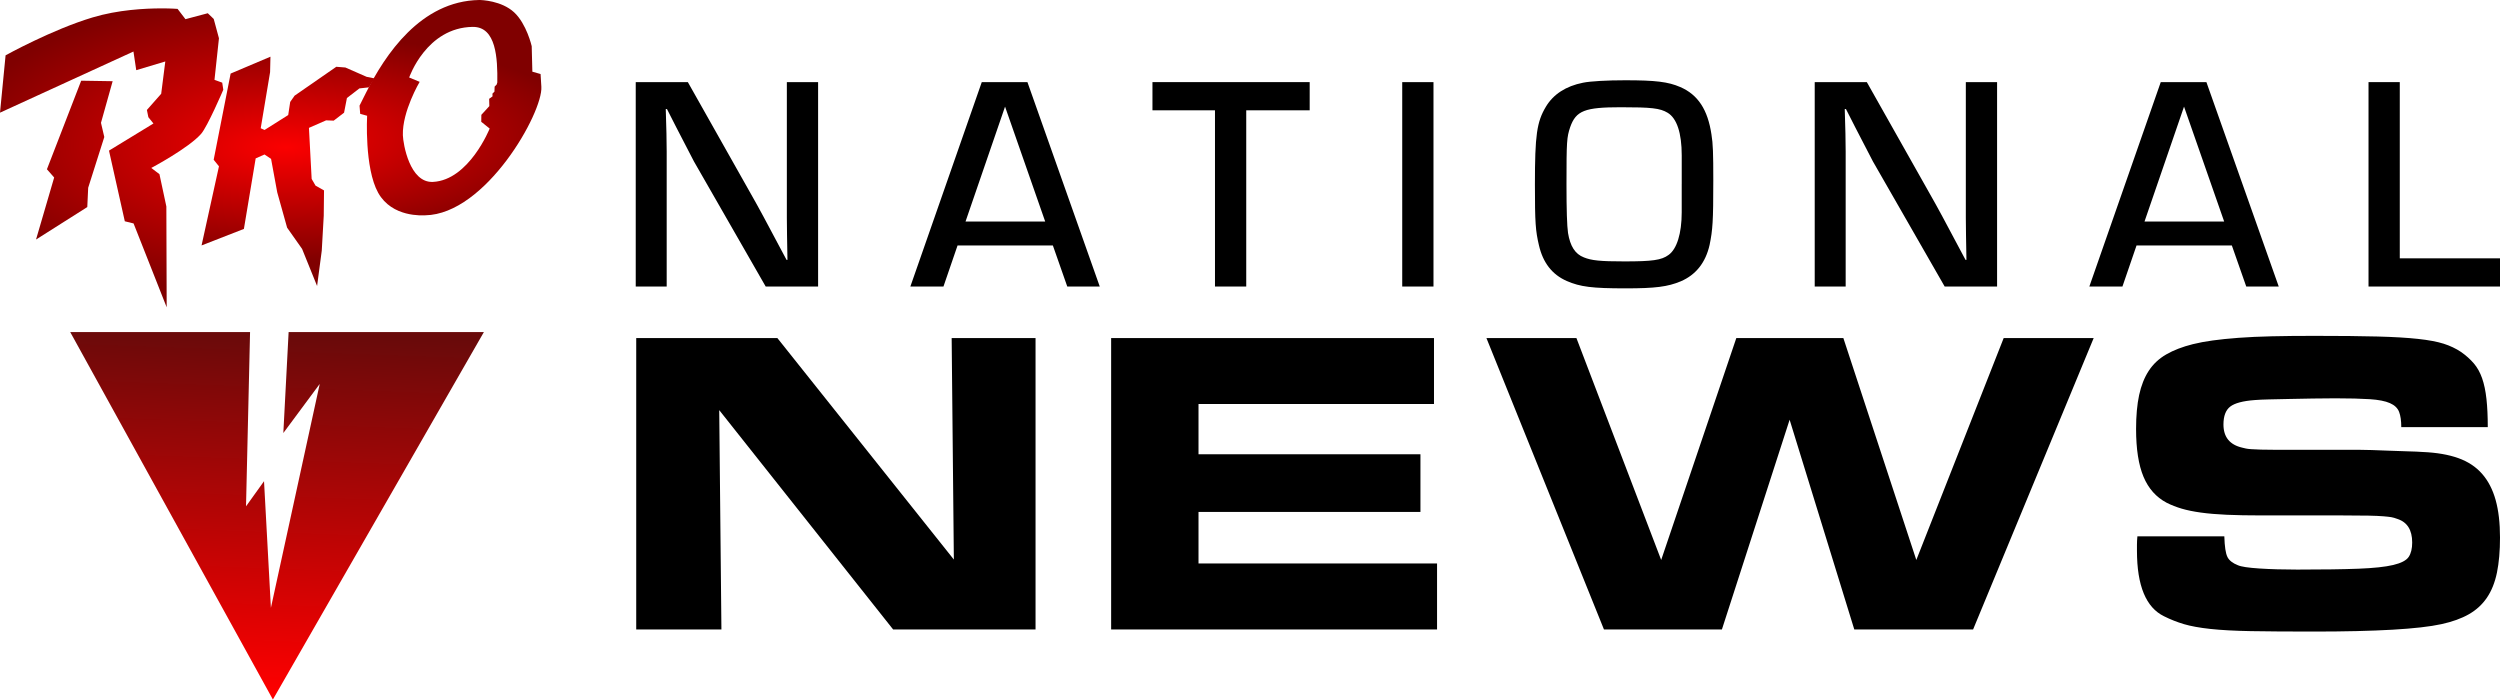 <?xml version="1.0" encoding="UTF-8"?>
<svg id="Capa_2" data-name="Capa 2" xmlns="http://www.w3.org/2000/svg" xmlns:xlink="http://www.w3.org/1999/xlink" viewBox="0 0 1541.12 431.22">
  <defs>
    <radialGradient id="Degradado_sin_nombre_3" data-name="Degradado sin nombre 3" cx="-2305.22" cy="1199.02" fx="-2305.22" fy="1199.02" r="18.21" gradientTransform="translate(26009.48 6098.15) rotate(-.13) scale(11.2 -5.06)" gradientUnits="userSpaceOnUse">
      <stop offset="0" stop-color="#fb0000"/>
      <stop offset="1" stop-color="maroon"/>
    </radialGradient>
    <radialGradient id="Degradado_sin_nombre_3-2" data-name="Degradado sin nombre 3" cx="-2358.52" cy="1198.14" fx="-2358.52" fy="1198.14" r="14.11" gradientTransform="translate(34294.04 6016.16) rotate(-.13) scale(14.46 -5.01)" xlink:href="#Degradado_sin_nombre_3"/>
    <radialGradient id="Degradado_sin_nombre_3-3" data-name="Degradado sin nombre 3" cx="-2349.12" cy="1200.99" fx="-2349.12" fy="1200.99" r="14.83" gradientTransform="translate(32497.5 5393.34) rotate(-.13) scale(13.76 -4.48)" xlink:href="#Degradado_sin_nombre_3"/>
    <linearGradient id="Degradado_sin_nombre_6" data-name="Degradado sin nombre 6" x1="-2060.03" y1="1211.19" x2="-2062.14" y2="1152.19" gradientTransform="translate(7956.69 4783.61) scale(3.78 -3.78)" gradientUnits="userSpaceOnUse">
      <stop offset="0" stop-color="#690a0a"/>
      <stop offset="1" stop-color="#fe0000"/>
    </linearGradient>
  </defs>
  <g id="Capa_1-2" data-name="Capa 1">
    <path id="rect826" d="M99.52,5.17c-10.21,0-26.76.87-42.43,5.57C32.03,18.25,3.44,34.11,3.44,34.11L0,69.46,82.27,31.76l1.72,11.5,17.91-5.37-2.53,19.92-8.82,9.98.91,4.45,3.13,3.89-27.4,16.72,9.75,43.56,5.4,1.33,20.41,51.69-.2-62.15-4.26-19.92-5.04-3.83c.27-.14,22.84-12.12,30.69-20.97,3.95-4.45,13.71-27.23,13.71-27.23l-.66-4.38-4.77-1.73,2.75-25.62-3.22-11.92-3.66-3.52-13.77,3.66-4.85-6.34s-3.85-.32-9.97-.32h0ZM50.05,49.75l-21.12,54.59,4.46,5.08-11.18,38.24,31.6-20.02.55-11.89,9.93-31.28-2.04-8.76,7.19-25.65-19.38-.31Z" fill="url(#Degradado_sin_nombre_3)"/>
    <path id="rect839" d="M166.72,34.95l-24.55,10.4-10.45,53.14,3.26,4.04-10.73,48.77,26.1-10.18,7.26-43.48,5.45-2.41,4.04,2.71,3.79,20.6,6.1,21.8,9.24,13.11,9.24,22.85,2.88-21.79,1.22-21.51.17-15.62-5.23-2.94-2.39-4.13-1.67-31.48,10.58-4.64,4.67.19,6.4-4.91,1.76-9.05,7.7-5.92,5.84-.65,3.5-5.5-4.89-.99-13.11-5.75-5.59-.44-25.71,17.81-2.71,3.87-1.22,8.07-14.59,9.21-2.36-1.07,5.78-34.58.22-9.51Z" fill="url(#Degradado_sin_nombre_3-2)"/>
    <path id="path846" d="M295.35,0c-36,.66-57.9,33.59-69.79,57.29l-3.93,7.84.41,5.04,4.27,1.19s-1.76,32.15,6.82,47.49c8.58,15.34,27.5,13.9,29.03,13.87,37.32-.66,72.55-63.36,71.56-79.19l-.49-7.9-5.06-1.44-.4-15.72s-3.14-13.77-10.86-20.89C309.19.45,296.88-.03,295.35,0h0ZM291.48,16.59c14.42-.17,15.31,19.46,15.08,34.26,0,.03-.41,1.29-.41,1.29l-1.24,1.24-.11,3.11-1.24,1.24.07,1.66-2.09,1.52.11,4.51-4.92,5.36-.06,4.3,5.19,4.16s-12.69,31.74-34.93,32.89c-14.42.75-18.42-23.49-18.58-28.78-.44-14.71,10.35-32.9,10.35-32.9l-6.46-2.68s10.58-30.87,39.25-31.2h0Z" fill="url(#Degradado_sin_nombre_3-3)"/>
    <path id="rect826-7" d="M43.29,204.71l124.93,226.51,130.07-226.51h-120.37l-3.26,62.23,22.44-30.27-30.1,138.03-4.24-78.06-11.1,15.48,2.49-107.42H43.29Z" fill="url(#Degradado_sin_nombre_6)"/>
    <g>
      <path d="M504.32,176.63h-32.31l-44.21-77.08c-1.51-2.83-4.91-9.45-10.96-21.16-1.89-3.59-3.78-7.37-5.67-11.15h-.76c.38,11.34.57,20.03.57,26.26v83.13h-19.08V50.62h32.12l39.11,69.34c4.53,7.94,8.5,15.3,21.73,40.24h.57c-.19-11.34-.38-20.03-.38-25.88V50.62h19.27v126.01Z"/>
      <path d="M590.28,151.32l-8.69,25.32h-20.4l44.02-126.01h28.15l44.59,126.01h-20.03l-8.88-25.32h-58.76ZM619.56,65.73l-24.37,70.85h49.12l-24.75-70.85Z"/>
      <path d="M768.24,176.63h-19.27v-108.63h-38.54v-17.38h96.92v17.38h-39.11v108.63Z"/>
      <path d="M883.67,176.63h-19.27V50.62h19.27v126.01Z"/>
      <path d="M1035.76,53.64c10.96,4.72,17,13.98,19.27,29.28.94,5.67,1.13,11.52,1.13,28.34,0,25.32-.38,30.42-2.27,39.67-2.46,10.96-8.5,18.51-17.76,22.48-8.12,3.4-15.87,4.35-34.01,4.35-20.78,0-27.96-.94-36.27-4.53-9.07-3.97-14.74-11.34-17.19-22.1-2.08-8.88-2.46-13.79-2.46-37.41,0-30.42,1.13-38.54,6.8-47.99,4.53-7.56,12.28-12.66,22.86-14.74,4.53-.94,14.93-1.51,26.07-1.51,18.51,0,26.45.94,33.82,4.16ZM1036.7,113.34v-17.57c0-13.79-3.02-22.86-8.69-26.26-4.72-2.83-10.01-3.4-28.91-3.4-22.1,0-27.58,2.08-31.17,12.28-2.08,6.23-2.27,8.5-2.27,35.33q0,23.43.94,29.85c1.32,8.12,4.35,13.04,9.82,15.11,4.72,1.89,9.82,2.46,24.94,2.46,17.19,0,22.86-.76,27.21-3.97,5.1-3.59,8.12-13.22,8.12-26.26v-17.57Z"/>
      <path d="M1231.1,176.63h-32.31l-44.21-77.08c-1.51-2.83-4.91-9.45-10.96-21.16-1.89-3.59-3.78-7.37-5.67-11.15h-.76c.38,11.34.57,20.03.57,26.26v83.13h-19.08V50.62h32.12l39.11,69.34c4.53,7.94,8.5,15.3,21.73,40.24h.57c-.19-11.34-.38-20.03-.38-25.88V50.62h19.27v126.01Z"/>
      <path d="M1317.06,151.32l-8.69,25.32h-20.4l44.02-126.01h28.15l44.59,126.01h-20.03l-8.88-25.32h-58.76ZM1346.34,65.73l-24.37,70.85h49.12l-24.75-70.85Z"/>
      <path d="M1479.34,159.25h61.78v17.38h-81.05V50.62h19.27v108.63Z"/>
    </g>
    <g>
      <path d="M479.2,208.39l108.8,136.54-1.35-136.54h51.71v179.63h-87.8l-107.19-135.2,1.35,135.2h-52.52v-179.63h86.99Z"/>
      <path d="M883.98,249.05h-145.16v30.97h136.81v35.55h-136.81v31.78h147.05v40.67h-200.91v-179.63h199.02v40.67Z"/>
      <path d="M1024.03,345.2l46.32-136.81h65.98l44.98,136.81,53.86-136.81h55.48l-74.33,179.63h-73.25l-39.86-129.27-41.74,129.27h-72.72l-72.45-179.63h55.48l52.25,136.81Z"/>
      <path d="M1373.07,343.31c1.08,2.15,3.23,3.86,6.46,5.12,1.97.9,6.42,1.57,13.33,2.02s14.68.67,23.3.67c15.8,0,28.37-.18,37.7-.54s16.47-1.12,21.41-2.29c4.94-1.17,8.12-2.83,9.56-4.98,1.44-2.15,2.16-5.12,2.16-8.89,0-7.72-3.05-12.57-9.16-14.54-1.44-.54-2.69-.9-3.77-1.08s-2.69-.36-4.85-.54c-2.15-.18-5.21-.31-9.16-.4-3.95-.09-9.43-.13-16.43-.13h-49.55c-8.26,0-15.4-.13-21.41-.4s-11.31-.72-15.89-1.35-8.53-1.44-11.85-2.42-6.42-2.2-9.29-3.64c-6.46-3.41-11.22-8.75-14.27-16.02-3.05-7.27-4.58-17.1-4.58-29.49,0-8.08.63-15.04,1.88-20.87,1.26-5.83,3.23-10.82,5.93-14.95,2.69-4.13,6.28-7.5,10.77-10.1,4.49-2.6,9.96-4.71,16.43-6.33,3.59-.9,7.68-1.66,12.25-2.29s9.87-1.17,15.89-1.62c6.02-.45,12.84-.76,20.47-.94,7.63-.18,16.38-.27,26.26-.27,15.8,0,28.77.13,38.92.4,10.14.27,18.49.76,25.05,1.48,6.55.72,11.8,1.71,15.75,2.96,3.95,1.26,7.54,2.96,10.77,5.12,3.05,2.15,5.66,4.49,7.81,7,2.16,2.51,3.86,5.57,5.12,9.16,1.26,3.59,2.15,7.85,2.69,12.79.54,4.94.81,10.73.81,17.37h-53.32c0-3.95-.45-7.09-1.35-9.43-.9-2.33-2.78-4.13-5.66-5.39-2.87-1.26-7-2.07-12.39-2.42s-12.48-.54-21.28-.54c-4.31,0-8.93.04-13.87.13s-9.7.18-14.27.27c-4.58.09-8.75.18-12.52.27-3.77.09-6.73.22-8.89.4-7.36.54-12.43,1.89-15.22,4.04-2.78,2.15-4.17,5.83-4.17,11.04,0,7.72,3.86,12.48,11.58,14.27.72.18,1.48.36,2.29.54.81.18,1.93.31,3.37.4s3.41.18,5.93.27c2.51.09,6.01.13,10.5.13h50.9c1.26,0,3.5.05,6.73.13,3.23.09,6.82.22,10.77.4,3.95.18,7.81.31,11.58.4,3.77.09,6.82.22,9.16.4,8.62.36,15.93,1.62,21.95,3.77,6.01,2.15,10.91,5.39,14.68,9.7,3.77,4.31,6.55,9.7,8.35,16.16,1.8,6.46,2.69,14.18,2.69,23.16,0,8.26-.63,15.44-1.88,21.55-1.26,6.1-3.32,11.27-6.2,15.49-2.87,4.22-6.6,7.63-11.18,10.23-4.58,2.6-10.19,4.62-16.83,6.06-13.82,3.05-40.22,4.58-79.18,4.58-15.62,0-28.41-.09-38.38-.27-9.96-.18-18.27-.63-24.91-1.35s-12.07-1.71-16.29-2.96c-4.22-1.26-8.3-2.87-12.25-4.85-11.13-5.39-16.7-18.85-16.7-40.4v-3.64c0-1.53.09-3.28.27-5.25h53.59c.18,6.28.81,10.5,1.89,12.66Z"/>
    </g>
  </g>
</svg>